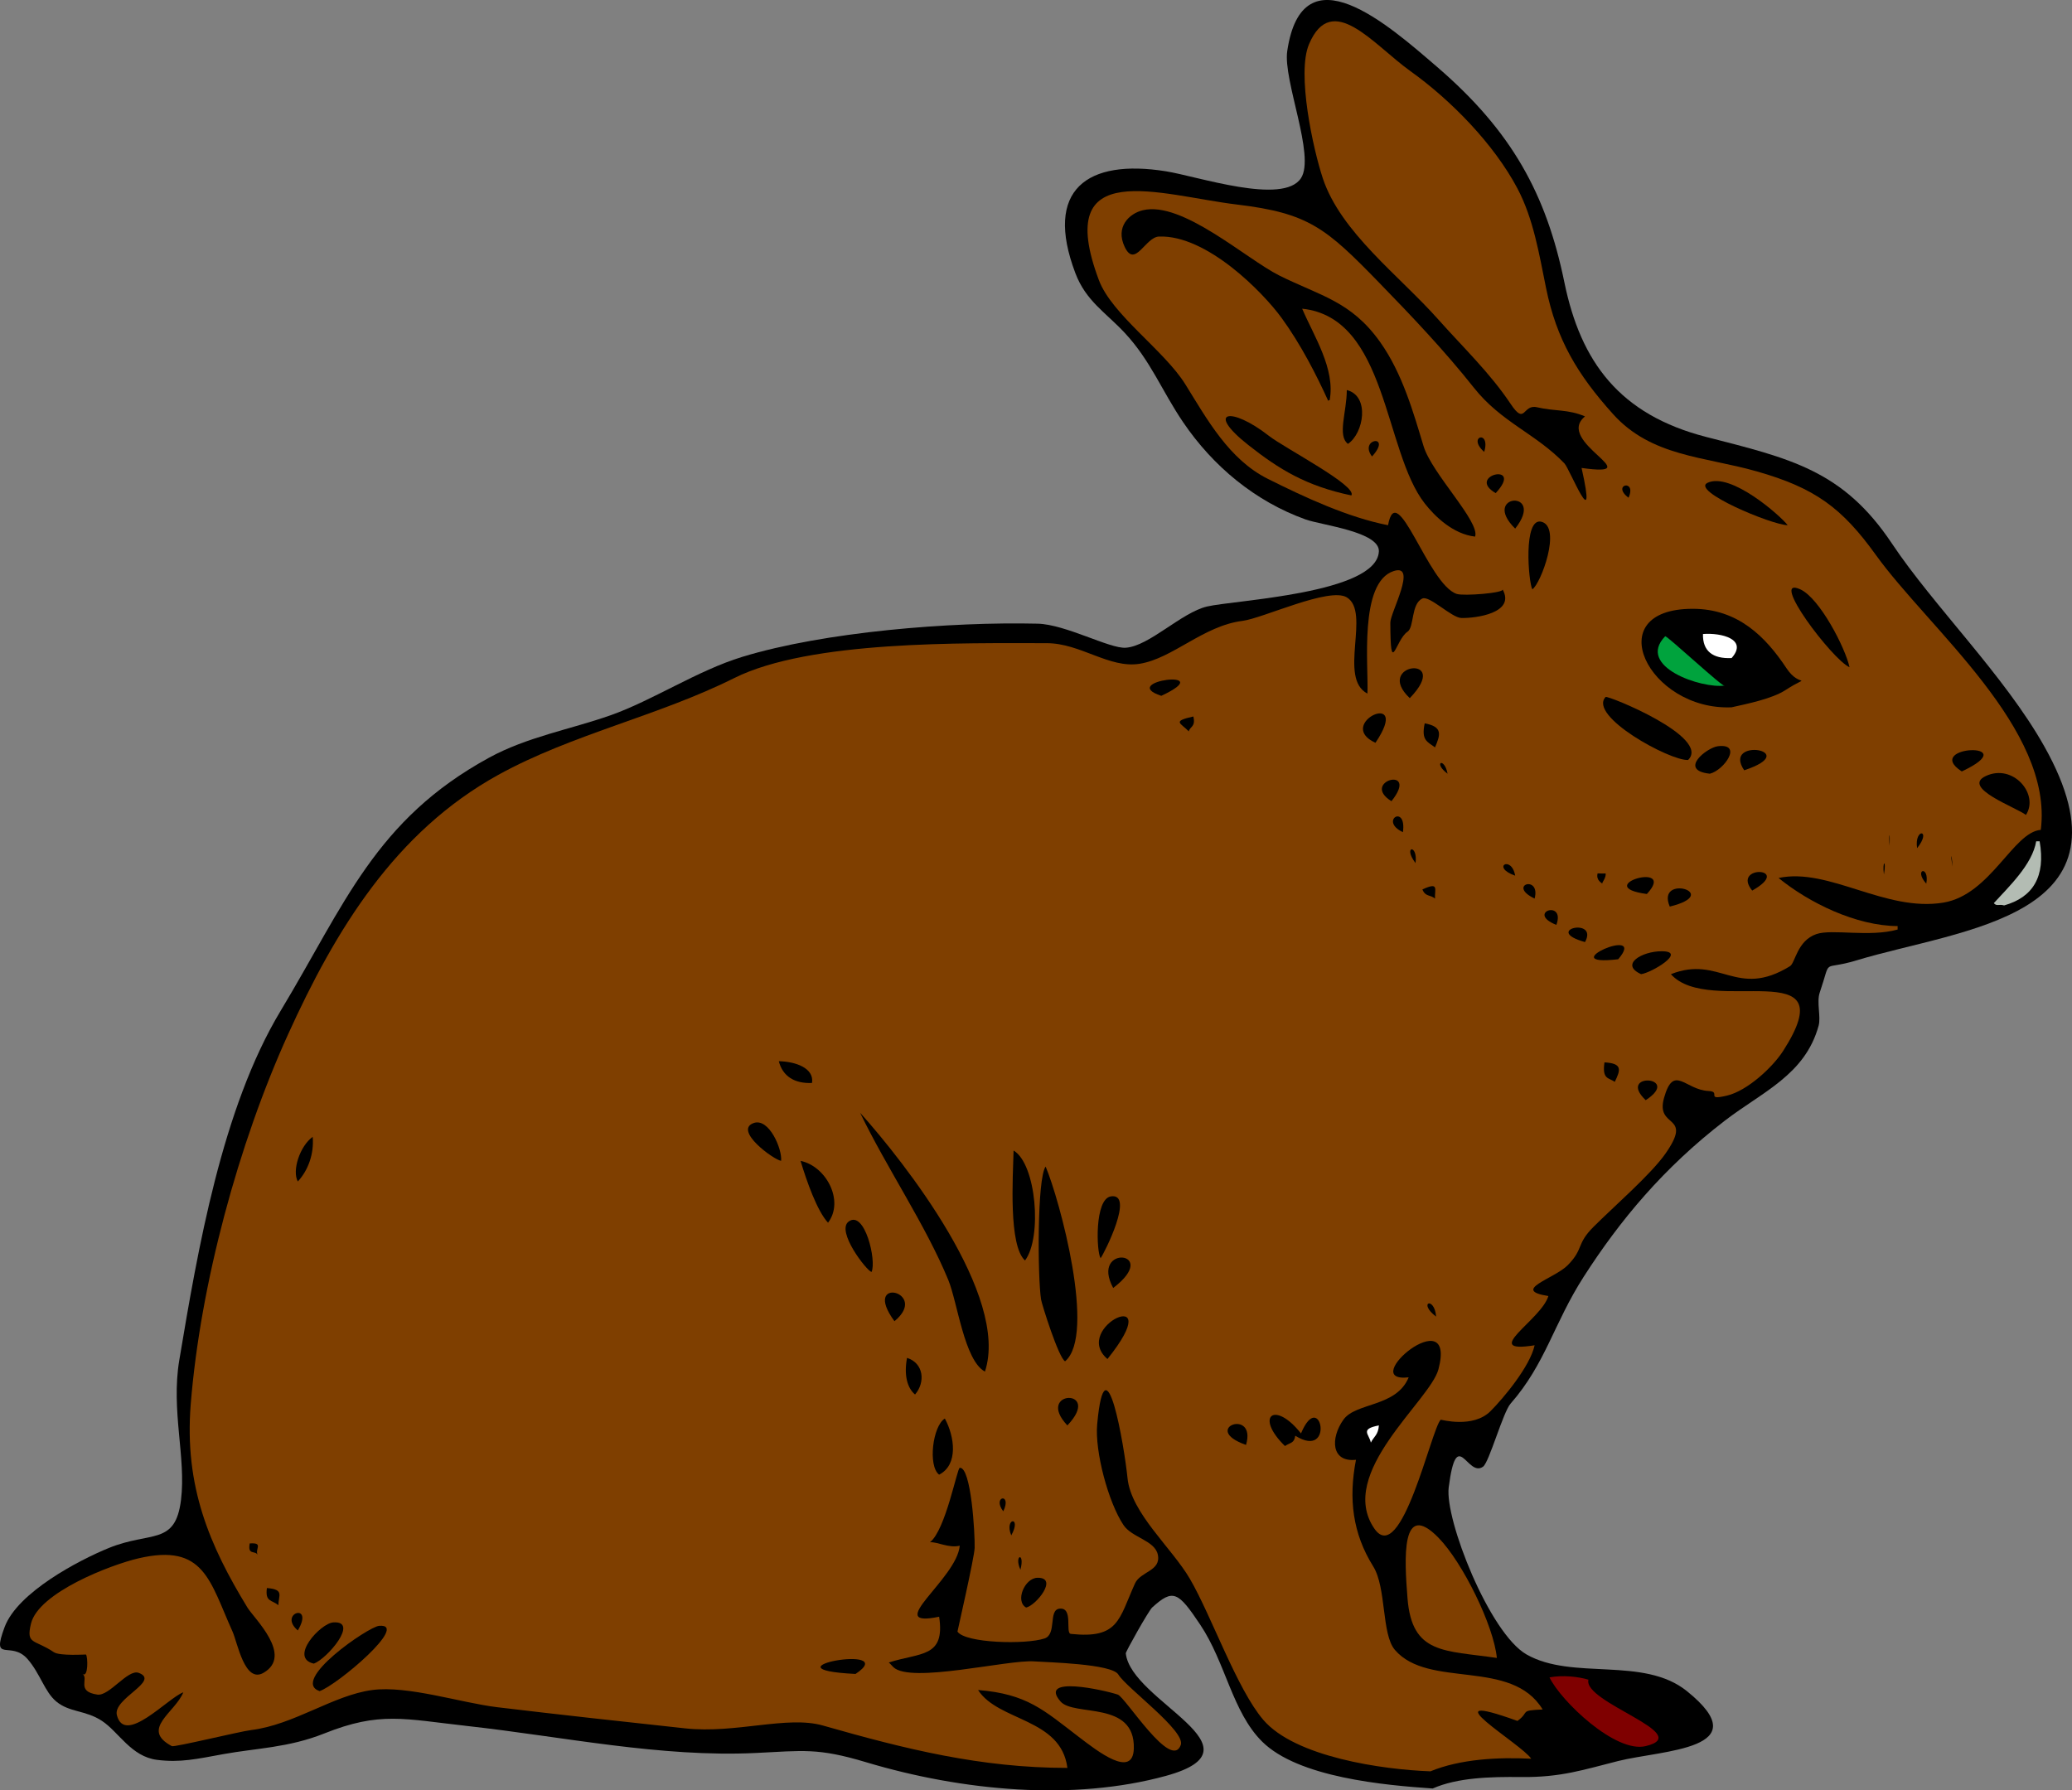 <?xml version="1.0" encoding="UTF-8" standalone="no"?>
<svg width="411.48" xmlns="http://www.w3.org/2000/svg" height="355.59">
 <rect width="100%" height="100%" fill="#808080" stroke="none"/>
 <g fill-rule="evenodd">
  <path id="path3" d="m284.52 355.22c4.95-2.181 11.52-2.347 17.512-2.275 7.982 0.096 12.521-1.476 19.331-3.185 8.725-2.189 28.065-2.242 13.646-13.876-8.643-6.974-22.694-2.072-31.84-7.28-7.377-4.2-16.292-26.855-15.465-33.212 1.614-12.41 3.675-1.81 6.823-4.094 1.222-0.886 3.941-10.78 5.458-12.513 6.986-7.982 8.533-15.875 14.555-25.25 7.188-11.191 15.848-21.609 27.974-30.938 7.491-5.763 15.959-9.102 18.649-18.88 0.489-1.778-0.437-4.65 0.227-6.598 2.447-7.184 0.146-4.205 7.277-6.369 21.072-6.393 56.503-8.39 37.298-42.539-7.899-14.047-21.982-27.862-30.247-40.264-9.709-14.566-20.219-16.888-36.844-21.153-17.251-4.425-24.959-14.916-28.2-30.71-3.603-17.556-10.439-30.011-25.245-42.766-9.767-8.414-26.781-23.481-29.792-3.185-0.866 5.839 5.614 20.813 2.729 25.25-3.518 5.408-20.501-0.349-26.835-1.364-15.608-2.502-24.27 3.614-17.967 20.245 2.096 5.529 5.991 7.77 9.779 11.829 5.164 5.534 7.369 11.501 11.599 17.744 5.958 8.792 14.334 15.74 24.334 19.336 3.169 1.139 14.763 2.434 14.555 6.369-0.441 8.367-28.656 9.638-34.113 10.919-5.12 1.202-11.464 7.869-16.147 8.189-3.224 0.221-11.939-4.646-17.511-4.777-17.263-0.404-42.333 1.602-58.676 6.597-8.857 2.707-17.775 8.644-26.153 11.602-7.849 2.771-16.519 4.271-24.107 8.417-22.604 12.348-28.621 29.079-41.391 50.272-11.656 19.345-16.451 47.429-20.128 69.382-1.675 10.003 1.376 19.331 0.342 27.753-1.122 9.139-5.982 6.163-14.328 9.554-5.89 2.393-18.122 8.8-20.696 15.696-2.754 7.377 1.225 2.561 4.549 6.368 2.513 2.878 3.385 6.496 5.687 8.419 2.65 2.214 5.828 1.703 9.097 3.866 3.335 2.207 5.783 7.077 10.916 7.733 4.616 0.591 7.917-0.175 13.19-1.137 6.468-1.18 12.944-1.271 20.015-4.095 11.076-4.424 15.82-2.893 28.54-1.479 18.796 2.089 38.304 6.255 57.198 5.345 9.347-0.45 12.241-1.058 21.832 1.822 19.18 5.759 41.248 7.765 59.586 2.728 20.281-5.571-6.953-14.757-7.961-24.34-0.034-0.329 4.541-8.47 5.23-9.099 4.188-3.819 5.188-3.107 9.553 3.412 5.055 7.552 6.353 17.304 12.28 23.203 7.205 7.174 24.392 8.677 33.885 9.328"/>
  <path id="path5" fill="#7f3f00" d="m284.07 351.81c5.924-2.447 13.481-2.838 20.012-2.502-1.848-2.896-20.961-14.09-2.729-7.507 2.548-1.83 0.21-2.061 5.004-2.275-6.193-10.219-22.648-4.047-29.339-11.828-2.689-3.128-1.657-12.343-4.32-16.607-4.053-6.488-4.929-13.387-3.412-21.155-4.979 0.543-5.078-4.335-2.5-7.961 2.47-3.475 10.521-2.452 12.963-8.417-10.486 1.218 9.638-15.687 5.912-1.592-1.654 6.256-20.278 20.6-12.735 31.619 5.357 7.826 11.336-19.865 13.19-21.61 0.047-0.044 6.409 1.78 9.893-1.706 2.551-2.553 7.848-8.886 8.756-13.08-11.01 1.766 1.334-5.029 2.729-9.781-7.536-1.171 1.219-3.436 3.866-6.143 3.214-3.286 1.616-4.122 5.117-7.619 3.999-3.996 11.315-10.339 14.214-14.447 5.753-8.154-1.996-4.886-0.228-11.146 1.928-6.823 4.14-1.576 8.869-1.364 2.575 0.115-0.789 1.961 3.639 0.911 4.022-0.954 9.046-5.604 11.145-8.872 12.75-19.862-14.603-6.604-22.288-15.242 9.733-3.861 13.007 4.968 23.652-1.592 1.048-0.646 1.397-5.044 5.23-6.37 3.121-1.079 10.538 0.669 16.147-0.91 0 0-0.021-0.67 0-0.683-8.287-0.041-17.62-4.643-23.651-9.554 9.962-2.131 21.223 6.813 32.749 4.891 9.36-1.561 13.846-14.028 19.331-14.445 2.538-20.041-22.179-39.914-32.75-54.595-6.742-9.364-12.057-13.3-23.651-16.606-10.389-2.963-20.927-2.91-28.542-11.373-7.111-7.904-11.229-14.838-13.305-25.023-1.385-6.794-2.499-13.763-5.686-19.791-4.65-8.798-13.192-17.544-21.265-23.316-7.337-5.247-15.584-16.023-20.126-5.346-2.479 5.826 0.822 20.859 2.729 26.615 3.561 10.754 15.219 19.372 22.937 28.056 4.888 5.5 10.274 10.627 14.361 16.757 2.971 4.457 2.349 0.014 5.23 0.683 3.66 0.85 6.14 0.359 9.552 1.82-6.2 5.063 13.173 12.165-0.683 10.236 3.193 14.258-2.335 0.207-3.41-0.91-5.722-5.941-12.521-8.14-17.967-15.014-5.826-7.354-12.357-14.226-18.877-20.928-10.514-10.808-13.924-13.76-28.2-15.468-15.159-1.813-36.722-9.791-27.404 15.014 2.582 6.875 12.976 13.952 17.171 20.7 4.306 6.926 8.657 14.906 16.373 18.767 7.315 3.66 15.894 7.649 23.88 9.213 1.748-9.613 7.925 11.774 13.646 13.649 1.374 0.45 9.503-0.187 9.096-0.91 2.643 4.697-5.313 5.757-8.187 5.687-1.932-0.047-6.329-4.51-7.732-3.867-2.282 1.045-1.595 5.687-2.957 6.597-2.418 1.615-3.384 9.308-3.411-1.82-0.005-1.974 5.439-11.76 0.683-10.237-6.981 2.235-4.975 19.073-5.23 24.34-5.889-3.027 0.717-16.166-4.094-19.108-3.459-2.116-16.672 4.161-20.695 4.663-7.819 0.976-13.876 7.487-20.469 8.53-6.053 0.958-11.735-4.095-18.421-4.095-16.39 0-47.03-0.59-62.087 6.938-15.046 7.523-32.246 11.157-46.849 19.222-20.473 11.307-32.311 30.768-41.733 51.524-9.857 21.716-17.427 49.632-19.335 73.472-1.311 16.383 3.784 28.128 11.262 40.382 1.321 2.164 9.157 9.525 3.186 12.967-3.747 2.16-5.154-6.001-6.142-8.189-4.548-10.072-5.622-17.579-18.648-14.559-5.545 1.286-19.872 6.794-21.379 12.967-1.036 4.245 0.667 3.061 4.549 5.686 1.158 0.783 6.351 0.434 6.369 0.455 0.387 0.449 0.485 4.686-0.683 3.867 1.316 0.922-1.357 3.477 2.956 4.096 2.352 0.337 6.054-5.111 8.188-4.322 4.404 1.63-5.185 5.093-4.321 8.416 1.575 6.059 10.088-3.405 13.191-4.551-1.585 3.995-8.622 7.32-2.275 10.692 0.481 0.256 13.473-2.913 15.692-3.185 8.61-1.054 16.313-6.923 24.107-7.961 7.051-0.939 17.632 2.549 24.789 3.411 12.432 1.497 24.873 2.849 37.347 4.204 10.061 1.093 20.249-2.593 27.355-0.563 16.365 4.671 31.342 8.417 48.555 8.417-1.271-9.913-13.695-9.187-17.739-15.469 9.732 0.781 13.015 3.977 20.015 9.325 3.743 2.859 10.764 8.344 10.916 2.275 0.24-9.574-11.898-6.265-14.556-9.325-4.537-5.228 8.668-2.268 11.371-1.366 1.495 0.498 10.609 15.211 12.509 10.01 1.013-2.773-10.816-11.362-12.395-13.99-1.291-2.149-14.061-2.421-16.716-2.615-5.219-0.381-24.58 4.474-27.973 1.137-0.209-0.206-0.736-0.81-0.91-0.91 6.224-2.026 11.255-0.891 10.007-9.099-11.435 2.377 3.501-7.424 4.094-14.104-2.222 0.529-4.388-0.792-5.913-0.684 3.116-2.441 5.388-14.732 5.913-14.784 2.264-0.223 3.04 13.101 2.956 15.923-0.056 1.874-3.424 16.587-3.411 16.606 1.554 2.303 13.528 2.608 17.284 1.365 2.495-0.826 0.708-5.643 2.956-5.916 2.857-0.348 1.1 4.881 2.274 5.006 9.51 1.013 9.514-2.854 12.736-10.01 1.086-2.411 5.186-2.444 4.548-5.687-0.566-2.878-5.138-3.398-6.823-5.915-3.006-4.487-5.726-14.63-5.23-20.018 1.638-17.814 5.409 4.484 6.027 10.691 0.691 6.948 8.803 13.851 12.395 20.019 4.276 7.344 9.314 21.836 14.555 27.979 6.326 7.416 23.741 9.9 33.204 10.237"/>
  <path id="path7" fill="#7f0000" d="m326.82 346.8c9.928-2.364-12.513-8.668-11.371-13.193-2.03-0.604-5.078-0.949-7.733-0.455 2.252 4.694 13.125 15.114 19.104 13.648"/>
  <path id="path9" fill="#7f3f00" d="m297.26 329.29c-0.595-6.37-6.782-18.967-11.599-23.885-7.474-7.632-6.761 4.233-6.141 12.056 0.884 11.147 7.297 10.294 17.74 11.829"/>
  <path id="path11" d="m169.9 332.47c9.247-6.14-19.488-0.981 0 0"/>
  <path id="path13" d="m63.464 335.88c3.517-1.2 18.011-13.489 11.826-12.968-2.15 0.182-17.749 10.908-11.826 12.968"/>
  <path id="path15" d="m62.327 330.42c2.689-1.005 9.067-8.533 3.866-8.189-2.549 0.168-8.875 7.07-3.866 8.189"/>
  <path id="path17" d="m203.78 319.28c1.941-0.385 6.49-5.965 2.275-5.914-2.575 0.031-4.509 4.667-2.275 5.914"/>
  <path id="path19" d="m59.143 323.83c3.369-5.694-4.035-3.452 0 0"/>
  <path id="path21" d="m202.65 311.77c0.953-3.672-1.367-2.963 0 0"/>
  <path id="path23" d="m55.276 318.82c0.027-1.934 1.245-3.141-2.273-3.412-0.378 2.815 0.977 2.303 2.273 3.412"/>
  <path id="path25" d="m200.83 304.95c2.18-3.952-1.465-3.525 0 0"/>
  <path id="path27" d="m51.183 308.82c-0.643-1.152 1.258-2.474-1.592-2.275-0.447 2.415 1.062 1.326 1.592 2.275"/>
  <path id="path29" d="m199.24 300.17c1.831-3.795-2.316-3.021 0 0"/>
  <path id="path31" d="m186.5 292.89c3.867-1.978 3.076-7.587 1.137-11.147-2.409 1.439-3.393 9.419-1.137 11.147"/>
  <path id="path33" fill="#fff" d="m272.24 286.52c0.571-1.196 1.475-1.51 1.592-3.412-3.837 0.74-1.938 1.699-1.592 3.412"/>
  <path id="path35" d="m255.18 287.2c1.107-0.744 1.829-0.504 2.046-2.047 7.966 4.95 5.021-9.7 1.138-0.454-5.255-6.646-9.246-3.404-3.184 2.501"/>
  <path id="path37" d="m247.45 286.98c2.181-7.465-9.23-3.23 0 0"/>
  <path id="path39" d="m211.97 283.11c7.191-7.565-6.602-7.002 0 0"/>
  <path id="path41" d="m181.72 276.97c2.069-2.401 1.765-6.21-1.592-7.279-0.636 3.372 0.016 5.96 1.592 7.279"/>
  <path id="path43" d="m195.6 272.42c4.943-15-15.959-41.563-24.787-51.409 5.288 10.984 13.012 22.28 17.51 33.212 1.83 4.45 3.179 15.995 7.277 18.197"/>
  <path id="path45" d="m211.52 270.37c6.21-5.234-1.118-32.197-3.866-38.671-1.729 2.327-1.584 22.143-0.909 26.387 0.155 0.984 3.513 11.677 4.775 12.284"/>
  <path id="path47" d="m219.93 269.92c12.365-15.426-7.375-6.312 0 0"/>
  <path id="path49" d="m285.2 261.5c-0.32-4.118-3.723-2.822 0 0"/>
  <path id="path51" d="m177.63 262.41c7.128-5.866-6.703-9.128 0 0"/>
  <path id="path53" d="m221.07 255.81c9.71-7.403-4.717-8.691 0 0"/>
  <path id="path55" d="m173.08 252.63c1.035-2.226-1.369-12.369-4.548-10.01-2.539 1.884 3.547 9.761 4.548 10.01"/>
  <path id="path57" d="m218.57 249.9c0.775-1.088 6.786-13.014 2.045-12.283-3.273 0.504-2.875 11.079-2.045 12.283"/>
  <path id="path59" d="m203.56 250.35c3.454-4.606 2.223-19.207-2.273-21.839-0.13 5.26-1.024 18.873 2.273 21.839"/>
  <path id="path61" d="m164.44 242.85c3.278-4.342-0.36-11.229-5.459-12.285 1.236 4.093 3.281 9.928 5.459 12.285"/>
  <path id="path63" d="m53.912 237.39c-1.115-3.015-0.945-2.557 0 0"/>
  <path id="path65" d="m155.12 230.56c0.253-2.298-2.399-8.607-5.457-7.506-4.009 1.445 3.928 7.266 5.457 7.506"/>
  <path id="path67" d="m59.143 234.66c2.038-2.194 3.249-5.464 2.957-8.871-2.545 1.838-4.146 6.703-2.957 8.871"/>
  <path id="path69" d="m326.82 218.51c7.378-4.808-5.87-5.604 0 0"/>
  <path id="path71" d="m320.68 214.87c1.135-2.338 1.601-3.67-2.047-3.866-0.495 3.406 0.828 3.009 2.047 3.866"/>
  <path id="path73" d="m138.29 223.06c-0.627-2.453-0.578-2.261 0 0"/>
  <path id="path75" d="m161.26 215.09c0.453-2.974-3.278-4.248-6.596-4.322 0.768 3.011 3.149 4.481 6.596 4.322"/>
  <path id="path77" d="m325.91 193.48c2.063-0.266 9.219-4.538 4.093-4.549-3.939-0.008-8.386 2.635-4.093 4.549"/>
  <path id="path79" d="m321.36 190.52c6.063-7.04-13.398 1.581 0 0"/>
  <path id="path81" d="m314.77 187.11c2.757-5.046-8.596-2.404 0 0"/>
  <path id="path83" fill="#b3bcb3" d="m398 179.83c5.726-1.613 8.275-5.72 7.051-12.738-0.007 0.013-0.676 0.013-0.683 0-0.767 4.619-5.451 9.026-8.415 12.284 0.551 0.686 1.043 0.144 2.047 0.454"/>
  <path id="path85" d="m309.08 183.7c1.887-5.156-6.143-2.457 0 0"/>
  <path id="path87" d="m331.6 180.06c10.746-2.629-2.823-6.62 0 0"/>
  <path id="path89" d="m382.54 175.51c0.695-3.694-2.623-2.955 0 0"/>
  <path id="path91" d="m347.97 176.88c8.313-4.667-4.249-5.168 0 0"/>
  <path id="path93" d="m327.05 177.56c6.25-6.732-11.402-1.522 0 0"/>
  <path id="path95" d="m304.76 178.47c1.268-4.822-5.583-2.678 0 0"/>
  <path id="path97" d="m284.98 178.47c-0.11-1.885 0.893-3.367-2.502-1.82 0.588 1.504 1.552 1.009 2.502 1.82"/>
  <path id="path99" d="m374.13 173.69c0.551-3.12-0.382-2.738 0 0"/>
  <path id="path101" d="m387.77 172.1c-0.202-2.926-0.488-2.546 0 0"/>
  <path id="path103" d="m318.18 175.51c-0.041-0.278 0.811-1.177 0.682-2.047-0.503 0.083-1.081-0.008-1.592 0-0.364 1.428 0.886 1.891 0.91 2.047"/>
  <path id="path105" d="m300.9 173.92c-0.731-4.18-4.89-1.699 0 0"/>
  <path id="path107" d="m380.72 168.46c3.017-3.794-0.604-4.051 0 0"/>
  <path id="path109" d="m375.26 168c0.112-3.404-0.205-2.197 0 0"/>
  <path id="path111" d="m281.11 171.42c0.52-3.841-2.618-3.443 0 0"/>
  <path id="path113" d="m402.33 161.86c2.679-4.11-2.545-10.265-7.96-7.735-4.985 2.33 6.139 6.28 7.96 7.735"/>
  <path id="path115" d="m278.61 165.28c0.781-5.747-4.822-2.25 0 0"/>
  <path id="path117" d="m276.33 159.13c5.748-7.216-6.363-3.97 0 0"/>
  <path id="path119" d="m389.59 153.22c12.911-6.056-8.009-5.206 0 0"/>
  <path id="path121" d="m339.56 153.67c2.804-0.675 6.645-6.074 1.593-5.46-2.161 0.263-7.945 4.786-1.593 5.46"/>
  <path id="path123" d="m346.38 152.99c11.943-3.965-4.506-6.653 0 0"/>
  <path id="path125" d="m287.48 153.67c-0.668-3.437-2.963-2.181 0 0"/>
  <path id="path127" d="m335.24 150.94c4.629-4.537-16.019-12.886-16.375-12.511-3.583 3.764 12.808 12.735 16.375 12.511"/>
  <path id="path129" d="m284.98 148.44c1.051-2.469 1.623-4.09-2.047-4.777-0.709 3.364 0.473 3.616 2.047 4.777"/>
  <path id="path131" d="m273.15 147.53c7.438-10.989-8.275-3.805 0 0"/>
  <path id="path133" d="m343.88 140.48c3.101-0.692 8.021-1.686 10.689-3.413 5.299-3.43 2.969-0.184 0.228-4.322-4.169-6.293-9.664-11.832-18.649-11.829-18.78 0.007-8.754 20.272 7.732 19.564"/>
  <path id="path135" d="m236.08 145.26c0.251-1.015 1.401-0.862 0.909-2.958-4.311 0.966-2.552 1.265-0.909 2.958"/>
  <path id="path137" fill="#00a33d" d="m342.51 136.16c0.089 0.832-11.56-10.057-11.826-9.782-5.844 6.036 7.325 10.449 11.826 9.782"/>
  <path id="path139" d="m279.97 138.66c8.573-8.877-7.33-6.889 0 0"/>
  <path id="path141" d="m367.3 132.52c-0.837-3.846-5.921-13.713-9.779-15.469-6.37-2.898 6.392 14.018 9.779 15.469"/>
  <path id="path143" d="m230.62 138.2c11.805-5.517-8.868-2.925 0 0"/>
  <path id="path145" fill="#fff" d="m343.88 130.7c3.303-3.727-1.994-5.063-5.686-4.777-0.083 3.369 1.92 4.953 5.686 4.777"/>
  <path id="path147" d="m304.31 117.05c1.701-1.136 5.851-12.356 1.819-13.421-3.696-0.977-2.59 12.115-1.819 13.421"/>
  <path id="path149" d="m355.02 104.31c-1.414-1.849-11.313-10.614-15.919-8.417-3.371 1.608 12.705 8.372 15.919 8.417"/>
  <path id="path151" d="m292.94 106.58c1.02-2.943-8.571-12.493-10.234-17.97-1.967-6.477-4.157-14.402-8.642-20.701-5.772-8.108-11.897-9.142-20.014-13.193-6.563-3.276-19.255-14.822-27.064-12.967-2.762 0.656-5.508 3.325-3.638 7.279 2.056 4.346 4.088-1.948 6.822-2.047 9.479-0.342 20.621 11.055 24.334 16.151 3.837 5.268 6.953 11.391 9.325 16.606-0.076-0.228 0-0.304 0.227-0.228 1.166-6.254-3.144-12.761-5.457-18.198 16.945 1.777 16.189 28.252 24.334 38.671 2.022 2.588 5.619 6.095 10.007 6.597"/>
  <path id="path153" d="m300.9 104.99c6.229-7.909-6.993-6.887 0 0"/>
  <path id="path155" d="m323.41 98.851c1.722-3.814-3.502-2.619 0 0"/>
  <path id="path157" d="m297.03 97.941c5.821-6.293-6.075-3.515 0 0"/>
  <path id="path159" d="m268.37 98.396c1.232-1.905-13.255-9.388-16.375-11.829-7.567-5.921-12.713-4.988-4.093 1.82 6.068 4.792 11.518 8.155 20.468 10.009"/>
  <path id="path161" d="m294.75 89.752c1.343-4.514-3.529-3.097 0 0"/>
  <path id="path163" d="m272.47 90.662c4.151-4.549-2.718-3.588 0 0"/>
  <path id="path165" d="m267.69 88.16c3.141-2.095 4.399-9.529-0.228-10.691-0.002 4.335-1.928 9.044 0.228 10.691"/>
 </g>
</svg>
